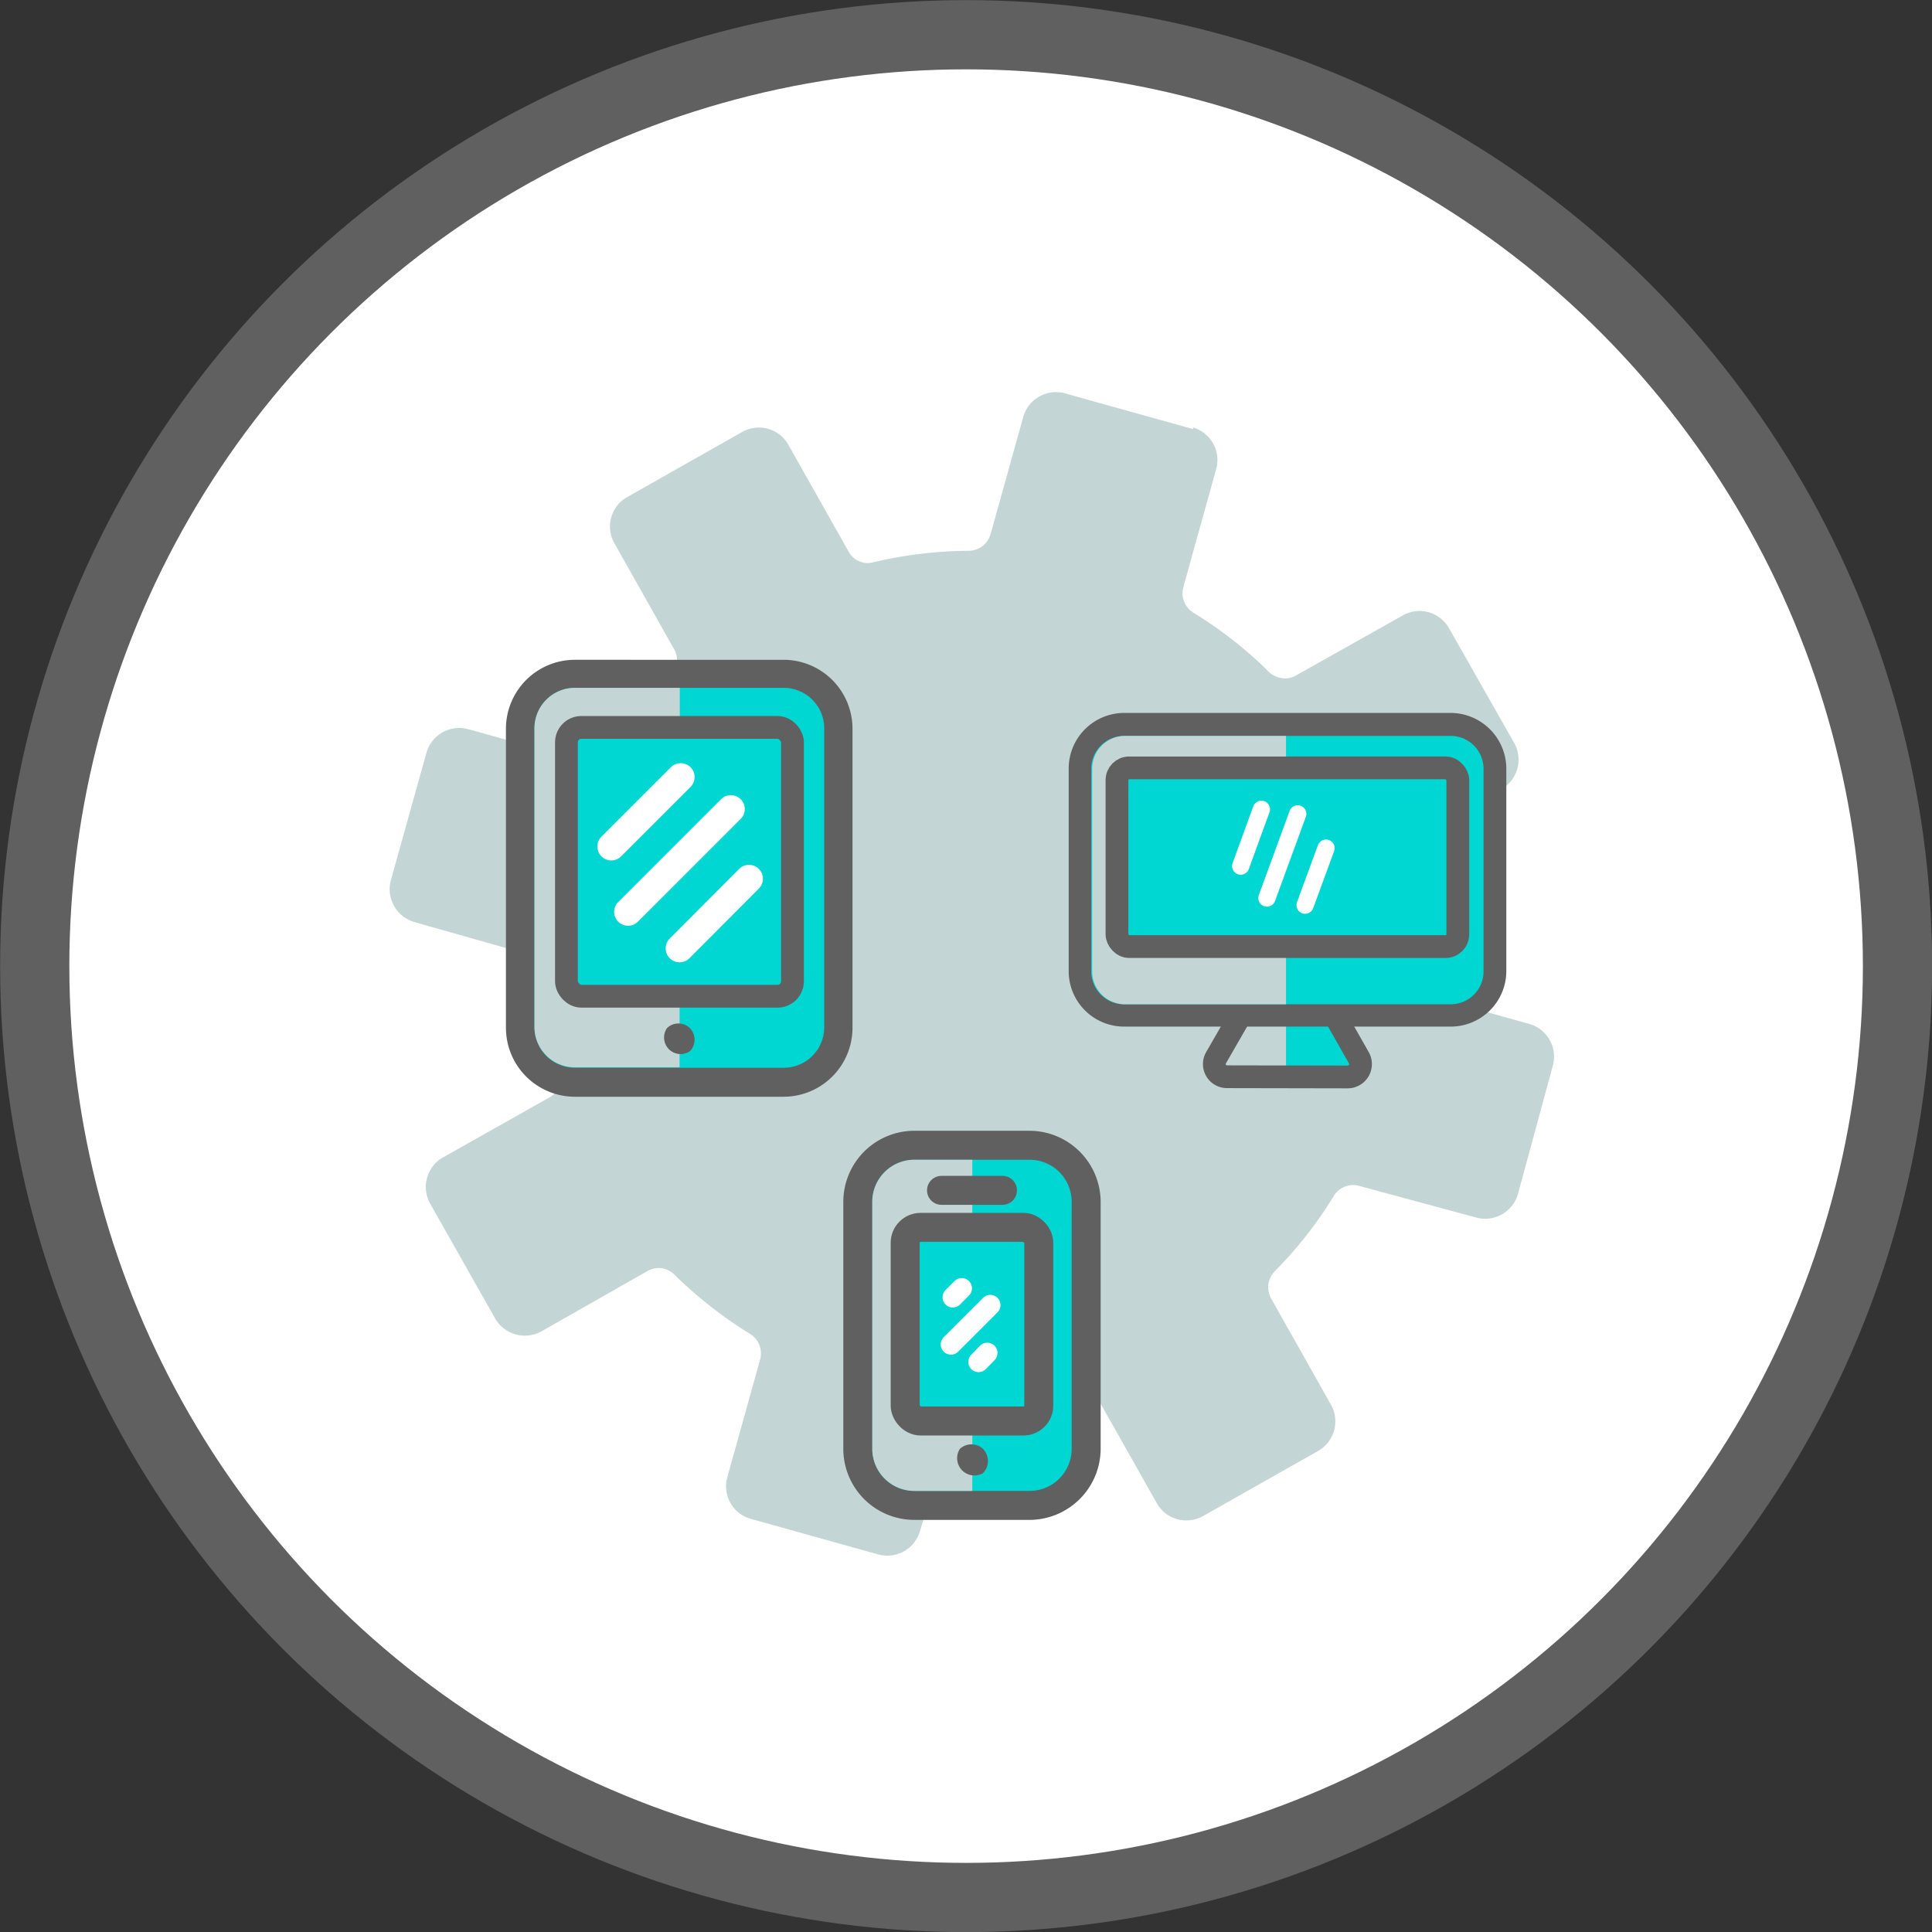 <svg xmlns="http://www.w3.org/2000/svg" viewBox="0 0 84.01 84.01"><rect x="0" y="0" width="84.01" height="84.01" fill="#333333" stroke="none"/><defs><style>.cls-1,.cls-6{fill:#fff;}.cls-1,.cls-5,.cls-6,.cls-7,.cls-9{stroke:#606060;}.cls-1,.cls-10,.cls-11,.cls-6,.cls-8{stroke-linecap:round;}.cls-1,.cls-10,.cls-11,.cls-5,.cls-6,.cls-7,.cls-8,.cls-9{stroke-linejoin:round;}.cls-1{stroke-width:3.01px;}.cls-2{fill:#c3d6d5;}.cls-3,.cls-5,.cls-7{fill:#00d6d2;}.cls-4{fill:#606060;}.cls-5,.cls-6{stroke-width:1.26px;}.cls-7,.cls-9{stroke-width:0.99px;}.cls-10,.cls-11,.cls-8,.cls-9{fill:none;}.cls-10,.cls-11,.cls-8{stroke:#fff;}.cls-8{stroke-width:1.21px;}.cls-10{stroke-width:0.75px;}.cls-11{stroke-width:0.89px;}</style></defs><g id="Capa_2" data-name="Capa 2"><g id="Capa_1-2" data-name="Capa 1"><circle class="cls-1" cx="42.01" cy="42.01" r="40.5"/><path class="cls-2" d="M51.88,18.59a1.47,1.47,0,0,1,1,1.82l-1.43,5.14a1,1,0,0,0,.44,1.09,17.89,17.89,0,0,1,3.28,2.57,1,1,0,0,0,.44.25.94.94,0,0,0,.73-.08L61,26.76a1.48,1.48,0,0,1,1.12-.14,1.51,1.51,0,0,1,.89.7l2.84,5a1.48,1.48,0,0,1-.57,2L60.64,37A1,1,0,0,0,60.18,38a18.57,18.57,0,0,1,.5,4.16,1,1,0,0,0,.71.94l5.13,1.43a1.48,1.48,0,0,1,1,1.82L66,51.94a1.48,1.48,0,0,1-1.82,1L59,51.54A1,1,0,0,0,58,52a17.89,17.89,0,0,1-2.57,3.28,1,1,0,0,0-.17,1.16l2.62,4.65a1.48,1.48,0,0,1-.56,2l-5,2.83a1.5,1.5,0,0,1-1.13.14,1.47,1.47,0,0,1-.89-.7l-2.62-4.64a.93.93,0,0,0-.57-.46,1,1,0,0,0-.49,0,18,18,0,0,1-4.16.51,1,1,0,0,0-.94.7L40,66.59a1.48,1.48,0,0,1-1.82,1l-5.55-1.55a1.47,1.47,0,0,1-1-1.82l1.43-5.13A1,1,0,0,0,32.61,58a18.69,18.69,0,0,1-3.28-2.57,1,1,0,0,0-.44-.26,1,1,0,0,0-.72.09L23.53,57.9a1.49,1.49,0,0,1-2-.57l-2.83-5a1.48,1.48,0,0,1,.56-2l4.65-2.62a1,1,0,0,0,.46-1.06,18.08,18.08,0,0,1-.51-4.16,1,1,0,0,0-.7-.94L18,40.09a1.49,1.49,0,0,1-1-1.83l1.55-5.55a1.48,1.48,0,0,1,1.82-1l5.13,1.43a1,1,0,0,0,1.09-.44,18.33,18.33,0,0,1,2.57-3.28,1,1,0,0,0,.17-1.16l-2.62-4.65a1.47,1.47,0,0,1,.57-2l5-2.83a1.47,1.47,0,0,1,2,.56L36.91,24a.93.93,0,0,0,.58.45.87.87,0,0,0,.48,0,18.64,18.64,0,0,1,4.16-.5,1,1,0,0,0,.94-.71l1.43-5.13a1.48,1.48,0,0,1,1.83-1l5.55,1.55"/><rect class="cls-3" x="37.3" y="49.8" width="9.93" height="15.63" rx="2.46"/><path class="cls-4" d="M44.77,50.43a1.83,1.83,0,0,1,1.83,1.83V63a1.83,1.83,0,0,1-1.83,1.83h-5A1.83,1.83,0,0,1,37.93,63V52.26a1.83,1.83,0,0,1,1.82-1.83h5m0-1.26h-5a3.09,3.09,0,0,0-3.08,3.09V63a3.09,3.09,0,0,0,3.08,3.09h5A3.1,3.1,0,0,0,47.86,63V52.26a3.1,3.1,0,0,0-3.09-3.09Z"/><path class="cls-2" d="M42.28,50.43H39.75a1.83,1.83,0,0,0-1.82,1.83V63a1.83,1.83,0,0,0,1.82,1.83h2.53Z"/><rect class="cls-5" x="39.36" y="53.37" width="5.81" height="8.42" rx="0.67"/><path class="cls-4" d="M41.74,63a.75.75,0,0,0,1,1.06.75.75,0,0,0,0-1.06A.74.74,0,0,0,41.74,63Z"/><line class="cls-6" x1="40.94" y1="51.76" x2="43.59" y2="51.76"/><rect class="cls-7" x="22.64" y="29.3" width="13.8" height="17.72" rx="2.37"/><path class="cls-4" d="M34.08,29.91a1.76,1.76,0,0,1,1.76,1.76v13a1.76,1.76,0,0,1-1.76,1.76H25a1.76,1.76,0,0,1-1.76-1.76v-13A1.76,1.76,0,0,1,25,29.91h9.07m0-1.22H25a3,3,0,0,0-3,3v13a3,3,0,0,0,3,3h9.07a3,3,0,0,0,3-3v-13a3,3,0,0,0-3-3Z"/><path class="cls-2" d="M29.56,29.91H25a1.76,1.76,0,0,0-1.76,1.76v13A1.76,1.76,0,0,0,25,46.41h4.55Z"/><rect class="cls-7" x="24.63" y="31.63" width="9.83" height="11.69" rx="0.65"/><path class="cls-4" d="M29,44.71a.72.72,0,0,0,1,1,.72.72,0,0,0,0-1A.71.71,0,0,0,29,44.71Z"/><line class="cls-8" x1="26.58" y1="36.81" x2="29.6" y2="33.79"/><line class="cls-8" x1="29.55" y1="41.24" x2="32.57" y2="38.21"/><line class="cls-8" x1="27.31" y1="39.65" x2="31.78" y2="35.18"/><path class="cls-3" d="M55.8,42.23h.87L58.85,46a.56.56,0,0,1-.48.83H55.8Z"/><path class="cls-2" d="M55.92,42.23h-.87L52.88,46a.55.55,0,0,0,.47.83h2.57Z"/><path class="cls-9" d="M53.35,46.82a.55.55,0,0,1-.47-.83l2.62-4.55a.56.56,0,0,1,1,0L59.09,46a.56.56,0,0,1-.48.83Z"/><rect class="cls-3" x="46.96" y="31.5" width="18.04" height="12.65" rx="1.92"/><path class="cls-4" d="M63.08,32a1.43,1.43,0,0,1,1.43,1.43v8.81a1.43,1.43,0,0,1-1.43,1.43H48.88a1.43,1.43,0,0,1-1.43-1.43V33.42A1.43,1.43,0,0,1,48.88,32h14.2m0-1H48.88a2.42,2.42,0,0,0-2.41,2.42v8.81a2.41,2.41,0,0,0,2.41,2.41h14.2a2.42,2.42,0,0,0,2.42-2.41V33.42A2.43,2.43,0,0,0,63.08,31Z"/><path class="cls-2" d="M55.92,32h-7a1.43,1.43,0,0,0-1.43,1.43v8.81a1.43,1.43,0,0,0,1.43,1.43h7Z"/><rect class="cls-7" x="48.57" y="33.39" width="14.82" height="7.77" rx="0.53"/><line class="cls-10" x1="53.95" y1="37.66" x2="54.85" y2="35.19"/><line class="cls-10" x1="56.75" y1="39.36" x2="57.66" y2="36.88"/><line class="cls-10" x1="55.09" y1="39.05" x2="56.43" y2="35.39"/><line class="cls-11" x1="41.43" y1="56.41" x2="41.82" y2="56.02"/><line class="cls-11" x1="42.55" y1="59.22" x2="42.93" y2="58.83"/><line class="cls-11" x1="41.35" y1="58.46" x2="43.06" y2="56.75"/></g></g></svg>